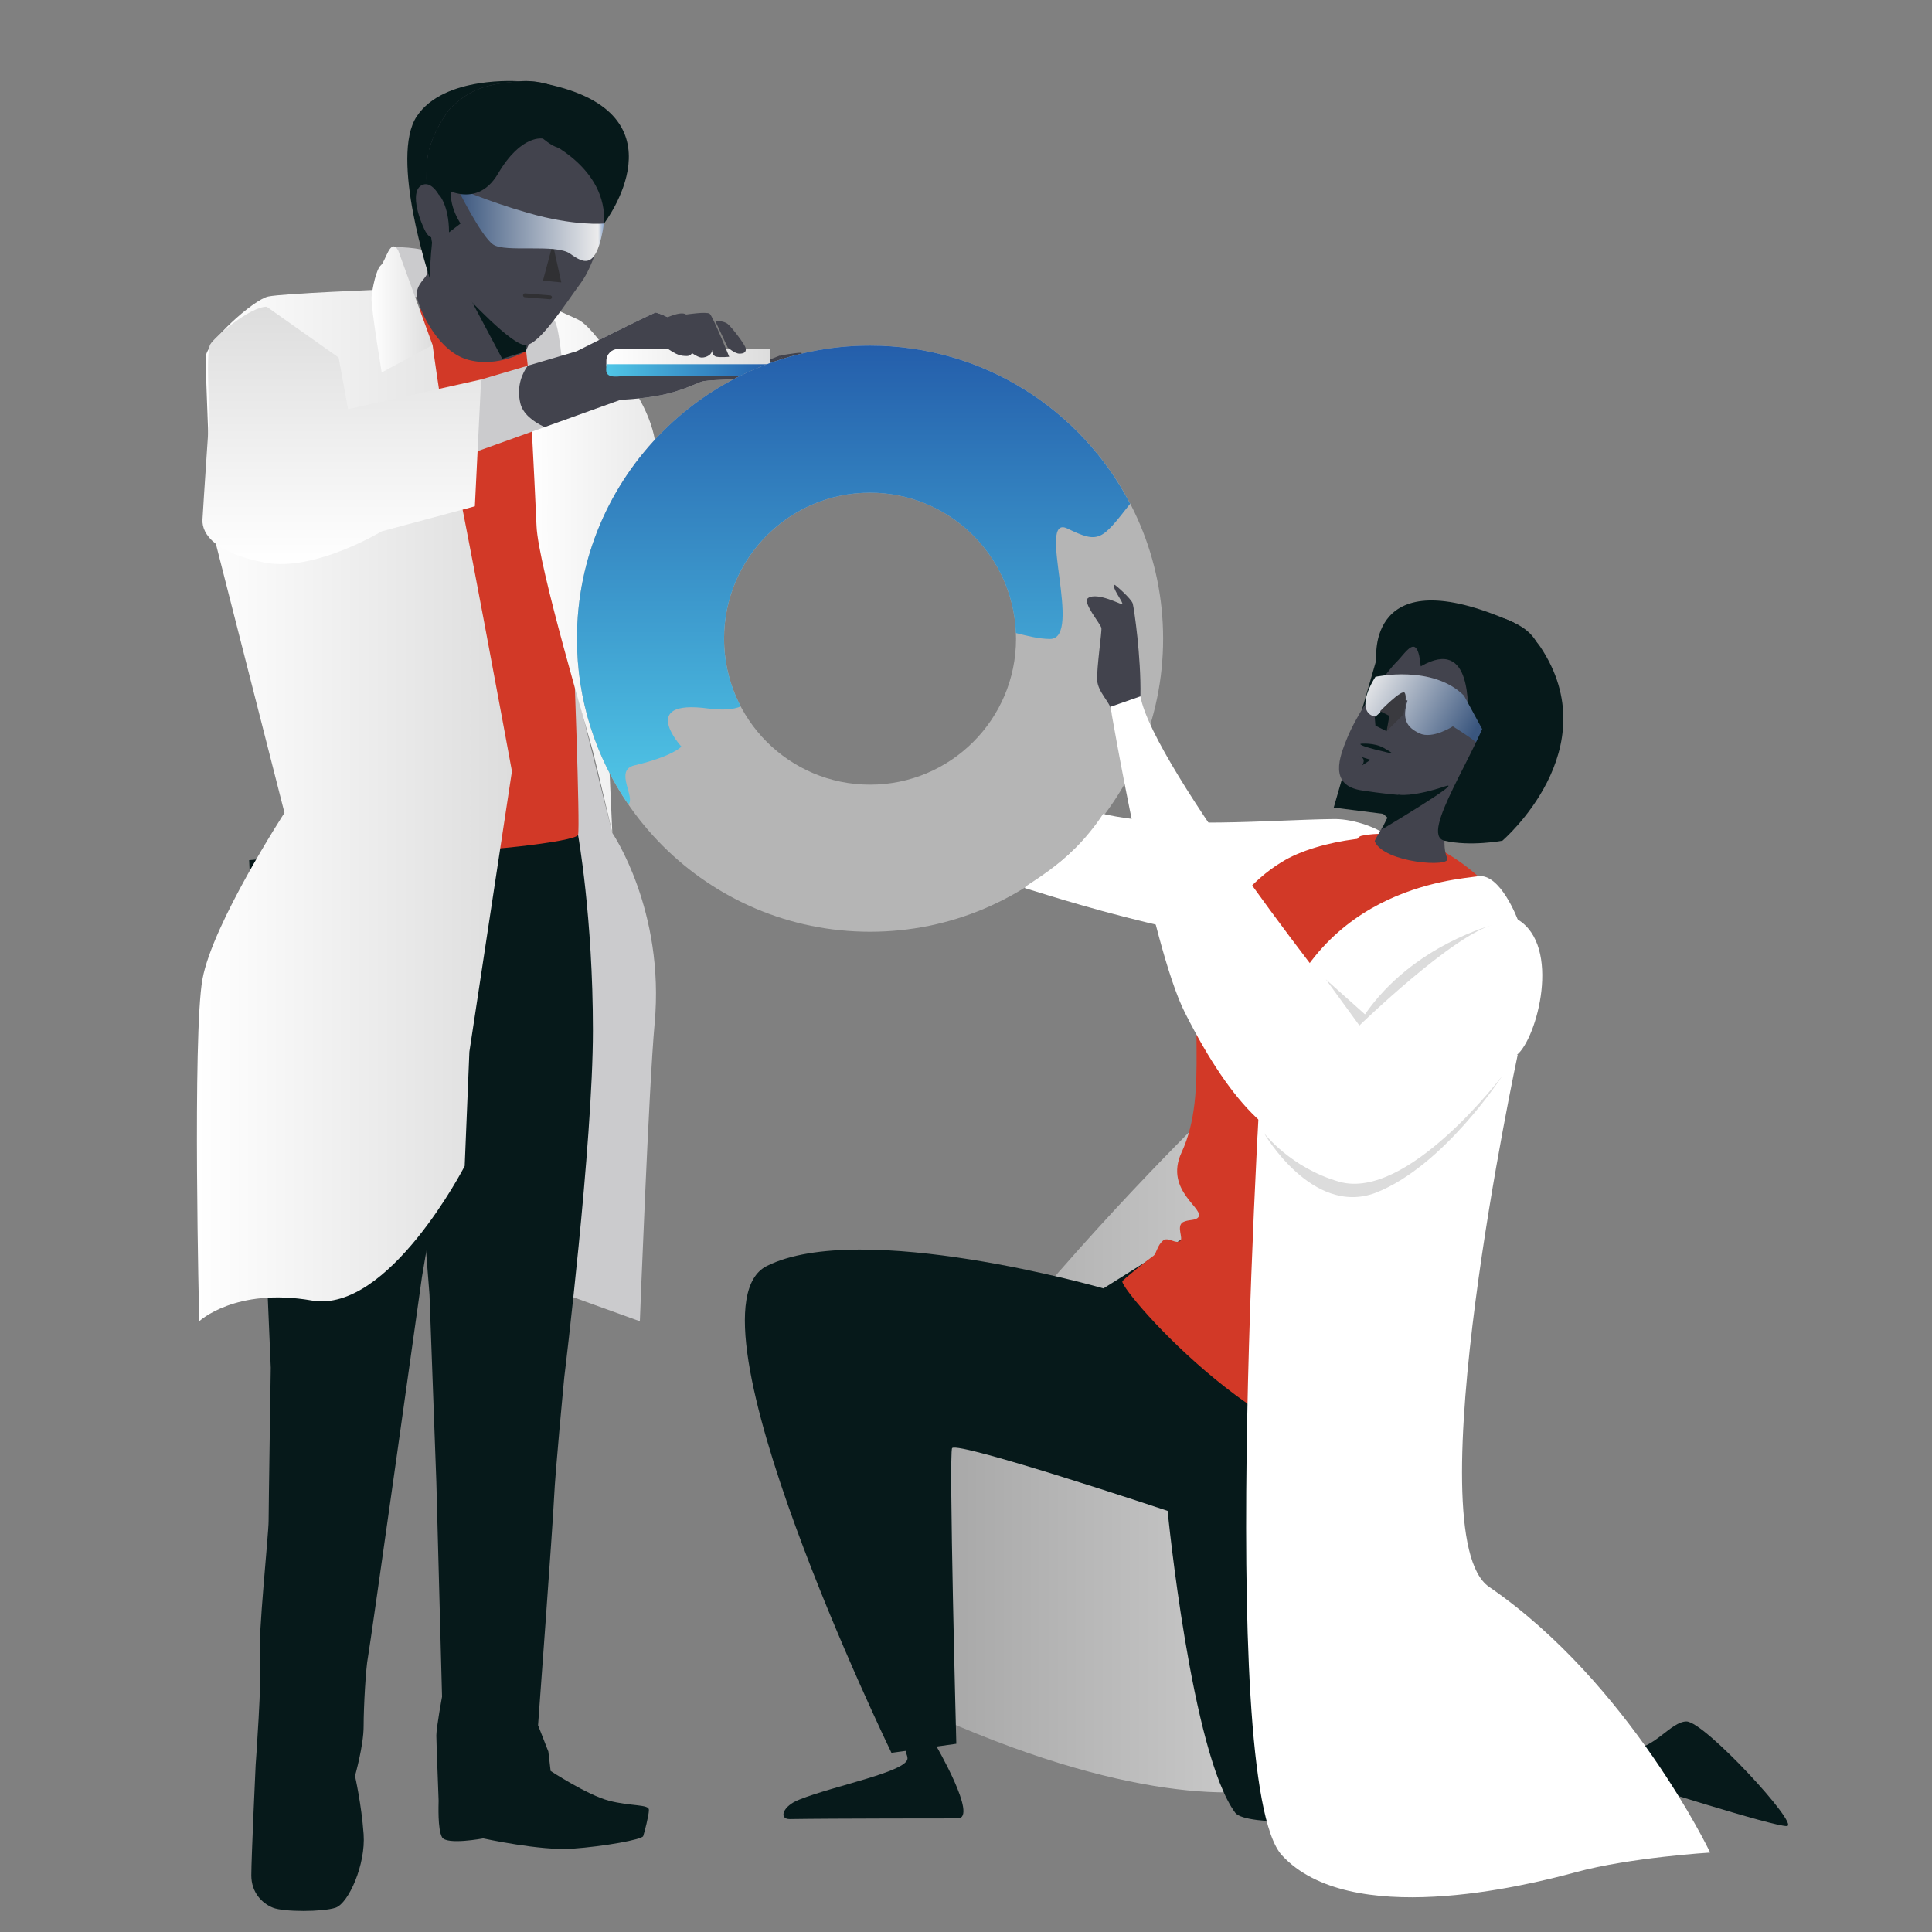 <?xml version="1.0" encoding="UTF-8"?><svg id="a" xmlns="http://www.w3.org/2000/svg" xmlns:xlink="http://www.w3.org/1999/xlink" viewBox="0 0 500 500"><rect x="0" y="0" width="500" height="500" fill="#808080" stroke="none"/><defs><linearGradient id="b" x1="50.965" y1="291.459" x2="132.488" y2="291.459" gradientTransform="translate(0 499.89) scale(1 -1)" gradientUnits="userSpaceOnUse"><stop offset="0" stop-color="#fff"/><stop offset="1" stop-color="#ddd"/></linearGradient><linearGradient id="c" x1="136.425" y1="352.064" x2="187.664" y2="352.064" xlink:href="#b"/><linearGradient id="d" x1="96.146" y1="419.813" x2="111.955" y2="419.813" xlink:href="#b"/><linearGradient id="e" x1="156.922" y1="406.035" x2="199.257" y2="406.035" xlink:href="#b"/><linearGradient id="f" x1="156.868" y1="404.025" x2="199.257" y2="404.025" gradientTransform="translate(0 499.89) scale(1 -1)" gradientUnits="userSpaceOnUse"><stop offset="0" stop-color="#50c7e7"/><stop offset="1" stop-color="#245eab"/></linearGradient><linearGradient id="g" x1="88.455" y1="353.916" x2="88.455" y2="420.516" xlink:href="#b"/><linearGradient id="h" x1="220.903" y1="291.697" x2="220.903" y2="410.447" xlink:href="#f"/><linearGradient id="i" x1="118.269" y1="441.848" x2="156.319" y2="441.848" gradientTransform="translate(0 499.89) scale(1 -1)" gradientUnits="userSpaceOnUse"><stop offset="0" stop-color="#3a567e"/><stop offset=".96" stop-color="#ebebec"/><stop offset="1" stop-color="#87a3ca"/></linearGradient><linearGradient id="k" x1="-74.446" y1="590.976" x2="73.057" y2="590.976" gradientTransform="translate(291.804 966.89) rotate(-180)" gradientUnits="userSpaceOnUse"><stop offset="0" stop-color="#dcdcdc"/><stop offset="1" stop-color="#9d9d9d"/></linearGradient><linearGradient id="l" x1="3747.038" y1="501.685" x2="3783.771" y2="501.685" gradientTransform="translate(2989.457 2263.083) rotate(-150.189) scale(.879 1)" gradientUnits="userSpaceOnUse"><stop offset="0" stop-color="#3a567e"/><stop offset=".96" stop-color="#ebebec"/></linearGradient></defs><path d="m158.471,215.582s13.643,19.962,10.948,49.303c-1.51,16.432-3.822,77.062-3.822,77.062l-18.953-6.842s-2.07-125.531-1.775-132.629c.296-7.099.296-39.932.296-39.932,0,0,10.049,40.118,13.306,53.04h0Z" fill="#cbcbcd"/><path d="m149.601,216.08s3.845,21.297,3.845,50.58-7.395,89.623-7.395,89.623c0,0-2.366,24.551-2.662,31.353-.296,6.802-4.141,58.861-4.141,58.861l2.662,6.804.591,5.029s9.465,6.211,15.086,7.691c5.62,1.479,10.352.887,10.352,2.366s-1.184,5.916-1.479,6.804c-.296.887-10.056,2.662-18.338,3.254-8.282.591-23.072-2.662-23.072-2.662,0,0-9.465,1.775-10.649-.296s-.887-8.577-.887-9.465-.591-14.79-.591-16.86,1.479-10.056,1.479-10.056l-1.479-55.609-1.775-48.509-9.17-116.245,47.622-2.662v-.002Z" fill="#06191a"/><path d="m64.482,222.607l5.591,131.363s-.559,36.335-.559,39.688-2.795,30.186-2.236,35.216-1.119,27.95-1.119,27.95c0,0-1.119,24.037-1.119,28.508s2.795,7.266,5.591,8.385,12.857,1.119,16.21,0,7.826-11.18,7.266-19.006c-.559-7.826-2.236-15.093-2.236-15.093,0,0,2.236-7.826,2.236-12.857s.559-15.093,1.119-17.887,13.974-98.382,13.974-98.382l6.149-36.335,3.913-76.582-54.781,5.03h0Z" fill="#06191a"/><path d="m100.501,80.313s13.052-.59,18.948-.737c5.896-.149,23.052,14.048,23.052,14.048l5.916,74.242s1.775,46.439,1.184,48.214c-.591,1.775-27.212,4.732-39.932,4.436,0,0-5.325.591-7.691-1.775s-1.479-138.428-1.479-138.428h.001Z" fill="#d23927"/><path d="m111.955,89.298s3.038,22.483,4.862,28.763,15.671,81.543,15.671,81.543l-11.013,72.603-1.215,29.574s-19.708,38.232-39.558,34.789c-19.85-3.443-29.147,5.376-29.147,5.376,0,0-1.784-74.195.85-88.577,2.633-14.382,21.223-43.012,21.223-43.012l-18.793-73.661s-1.621-40.309-1.621-44.157,12.356-14.989,16.204-15.799,30.384-1.824,30.384-1.824l12.154,14.382h0Z" fill="url(#b)"/><path d="m102.029,63.978s6.482-.202,9.925,1.621-1.824,8.305-2.633,9.52c-.81,1.215-2.633,4.051-5.672-.81-3.038-4.862-1.621-10.33-1.621-10.33h.001Z" fill="#cbcbcd"/><polygon points="216.657 93.724 219.091 100.296 218.848 102.242 215.927 102.972 214.044 97.825 211.547 95.672 216.657 93.724" fill="#a3a3a3" stroke="#1a2e35" stroke-linecap="round" stroke-linejoin="round"/><path d="m187.665,115.612s-1.399,8.225-2.1,15.402c-.7,7.176-.875,8.926-.875,8.926l16.977-19.253-14.002-5.076h0Z" fill="#cbcbcd"/><polygon points="187.665 115.612 189.886 105.406 191.346 96.158 201.811 92.02 207.409 97.862 199.207 120.715 187.665 115.612" fill="#42434d"/><path d="m136.425,88.361s2.023,37.418,2.427,47.733c.405,10.315,13.349,53.599,14.562,58.249,1.213,4.652,5.057,21.238,5.057,21.238,0,0-2.427-54.407-2.629-55.014-.202-.607,1.416-15.372,1.416-15.372,0,0,11.123,3.236,17.191,3.641,6.068.405,11.326-2.226,11.326-2.226l-.405-13.147,2.294-17.852s-12.811,1.066-13.62.863-4.652-3.034-4.652-3.034c0,0-.808-5.865-5.865-13.349-5.057-7.484-10.518-15.776-13.955-17.394-3.439-1.618-5.865-2.629-5.865-2.629l-6.876,6.876s-.405,1.416-.405,1.416Z" fill="url(#c)"/><path d="m136.579,94.651l9.437,4.748s-1.04-13.781-2.339-16.12-9.36-9.36-9.36-9.36l2.263,20.734h0Z" fill="#cbcbcd"/><path d="m111.955,59.927s-.81,9.925-1.62,11.344c-.81,1.419-3.241,3.038-2.229,6.482s5.469,13.368,13.166,15.394c7.696,2.026,14.787-2.229,14.787-2.229l2.633-5.874s-10.127-2.633-15.192-8.305c-5.064-5.672-11.546-16.813-11.546-16.813h0Z" fill="#42434d"/><polygon points="121.397 76.682 129.974 92.844 136.06 90.918 136.425 88.361 121.397 76.682" fill="#06191a"/><path d="m134.439,21.035s-19.504-1.552-26.575,9.06c-7.071,10.612,3.4,42.023,3.4,42.023,0,0-.483-41.467,23.175-51.083Z" fill="#06191a"/><path d="m116.613,27.923s-5.469,6.684-6.077,13.775c-.607,7.089.81,19.647,1.417,21.674.607,2.026,3.709,8.274,6.545,11.11,2.836,2.836,13.85,14.831,17.496,14.831s10.606-11.128,14.252-15.99,5.865-14.407,6.27-17.243,1.012-20.052-1.62-24.307c-2.633-4.253-10.127-11.546-20.459-10.735-10.33.81-13.368,2.836-17.825,6.887h0Z" fill="#42434d"/><path d="m155.842,34.378c-.256-1.079-.563-1.991-.944-2.607-2.633-4.253-10.127-11.546-20.459-10.735-10.33.81-13.368,2.836-17.825,6.887,0,0-5.469,6.684-6.077,13.775-.25,2.911-.155,6.742.083,10.39,2.518-1.269,11.261-5.792,11.261-7.352,0-1.824-4.051-8.71-.405-10.939s11.546-3.038,15.394-.607,6.684,6.077,9.52,4.862c2.478-1.063,7.432-3.052,9.452-3.672h0Z" fill="#06191a"/><path d="m116.209,56.079s-3.038-9.52-6.684-8.305-1.215,8.71.607,12.154c1.824,3.443,4.862.405,4.862.405" fill="#42434d"/><line x1="142.339" y1="76.942" x2="135.859" y2="76.424" fill="none" stroke="#303033" stroke-linecap="round" stroke-linejoin="round"/><path d="m138.284,59.105c-.086,1.06-.652,1.878-1.265,1.828-.613-.05-1.04-.949-.955-2.008.086-1.06.652-1.878,1.265-1.828.613.05,1.04.949.956,2.008h-.001Z" fill="#1a2e35"/><path d="m151.552,60.219c-.086,1.06-.652,1.878-1.265,1.828-.613-.05-1.04-.949-.956-2.008.086-1.06.652-1.878,1.265-1.828.613.049,1.04.949.956,2.008Z" fill="#1a2e35"/><path d="m103.043,64.789l8.913,24.509-13.166,7.089s-2.836-17.014-2.633-19.445,1.215-7.292,2.431-8.305c1.215-1.012,2.431-7.292,4.457-3.848h-.002Z" fill="url(#d)"/><polygon points="213.981 91.778 219.335 93.238 220.795 98.592 217.145 97.376 213.981 91.778" fill="#42434d"/><path d="m208.139,92.994l5.842-1.216,3.164,5.598-3.099.451-5.905-4.831h-.001Z" fill="#42434d"/><path d="m201.811,92.02s4.138-.73,5.354-.73,4.624,6.328,4.624,6.328l-4.38.244s-5.598-5.842-5.598-5.842Z" fill="#42434d"/><path d="m124.514,98.211l24.712-7.292s18.838-9.52,20.256-9.925c1.417-.405,9.52,4.456,12.154,6.482,2.633,2.026,4.658,4.253,7.089,4.862,2.431.607,7.696.607,7.292,2.431-.405,1.824.81,2.431-2.836,3.038-3.646.607-10.127.405-11.749,1.012-1.62.607-5.267,2.431-10.33,3.443-5.064,1.012-10.532,1.215-10.532,1.215l-38.892,13.977s2.431-20.256,2.836-19.243h0Z" fill="#cbcbcd"/><path d="m188.725,92.337c-2.431-.607-4.456-2.836-7.089-4.862-2.633-2.026-10.735-6.887-12.154-6.482s-20.256,9.925-20.256,9.925l-12.647,3.731c-1.343,1.866-2.953,5.195-1.937,9.637.646,2.824,3.321,4.834,6.3,6.244l19.627-7.054s5.469-.202,10.534-1.215,8.71-2.836,10.33-3.443c1.621-.607,8.103-.405,11.749-1.012,3.646-.607,2.431-1.215,2.836-3.038s-4.862-1.824-7.292-2.431h0Z" fill="#42434d"/><path d="m159.998,90.311h39.26v7.089h-39.26c-1.698,0-3.075-1.379-3.075-3.075v-.938c0-1.698,1.377-3.075,3.075-3.075Z" fill="url(#e)"/><path d="m156.964,94.265c-.083,1.602-.808,3.584,3.504,3.134h38.79v-3.134h-42.293Z" fill="url(#f)"/><path d="m172.114,82.41s4.051-2.026,5.469-1.012,6.684,8.305,6.684,9.318-1.417,1.824-2.633,1.824-3.443-1.824-3.443-1.824l-6.077-8.305Z" fill="#42434d"/><path d="m177.584,81.398s5.267-.81,6.077-.202,5.064,11.141,5.064,11.141c0,0-2.026.202-3.241,0-1.215-.202-1.215-1.62-1.215-1.62l-6.684-9.318h-.001Z" fill="#42434d"/><path d="m185.079,83.019s2.229,0,3.241.81,4.456,5.267,4.658,6.279-.405,1.419-1.62,1.419-3.038-1.621-3.038-1.621l-3.241-6.887Z" fill="#42434d"/><path d="m158.341,87.07s10.127-5.267,11.141-6.077,8.71,7.696,9.52,8.305c.81.607.405,2.836-1.215,2.836s-2.633-.202-5.469-2.229-3.848-2.633-3.848-2.633" fill="#42434d"/><path d="m87.648,92.539l2.431,13.368,34.434-7.696-1.62,32.815-24.105,6.482s-17.42,10.532-30.181,8.103c-12.761-2.431-16.407-7.292-16.204-11.141.202-3.848,1.824-27.75,1.824-27.75,0,0-1.012-15.597.202-17.623s10.33-9.723,14.585-9.723" fill="url(#g)"/><path d="m225.168,89.442c-41.887,0-75.847,33.957-75.847,75.847s33.957,75.847,75.847,75.847,75.847-33.957,75.847-75.847-33.957-75.847-75.847-75.847h0Zm0,113.629c-20.865,0-37.78-16.915-37.78-37.78s16.915-37.78,37.78-37.78,37.78,16.915,37.78,37.78-16.915,37.78-37.78,37.78h0Z" fill="#b5b5b5"/><path d="m164.181,198.08c9.969-2.347,12.168-4.859,12.168-4.859,0,0-11.32-12.292,6.804-9.878,4.03.536,6.751.251,8.552-.514-2.753-5.242-4.32-11.206-4.32-17.539,0-20.865,16.915-37.78,37.78-37.78,20.376,0,36.976,16.133,37.743,36.322,2.814.693,5.777,1.507,8.805,1.532,8.768.074-3.678-32.543,4.528-28.581,8.203,3.961,8.772,3.112,16.246-6.418-12.637-24.309-38.031-40.922-67.322-40.922-41.887,0-75.847,33.957-75.847,75.847,0,15.926,4.918,30.7,13.305,42.902,1.927-1.858-3.737-8.867,1.558-10.113h0Z" fill="url(#h)"/><polyline points="143.063 63.126 145.265 73.09 140.514 72.627 143.063 63.126" fill="#303033"/><path d="m156.318,57.843s-7.464.777-19.747-2.766c-11.19-3.229-18.303-6.522-18.303-6.522,0,0,6.223,12.616,9.374,14.744s16.216-.294,19.919,2.363,6.887,4.21,8.757-7.819h-.001Z" fill="url(#i)"/><path d="m357.947,210.627l-12.78-1.623,11.036-38.258s-2.84-26.601,35.221-9.776c20.853,9.219-8.88,36.537-8.88,36.537l-21.348,15.968-3.248-2.849h0Z" fill="#06191a"/><g id="j"><path d="m312.828,287.957l2.166,10.287s-23.642,73.094,3.068,86.449c39.344,19.673,48.187,72.552,48.187,72.552,0,0-20.754,1.264-34.652,5.053-13.897,3.791-48.367,2.527-102.692-24.365-46.923-23.101,83.922-149.977,83.922-149.977h0Z" fill="url(#k)"/><path d="m305.429,320.985l62.987,34.652-.18,27.072-11.37,50.894,56.67,16.423,2.165,15.521s-90.6,10.648-96.013,3.609c-11.37-15.341-17.506-78.147-17.506-78.147,0,0-54.143-18.047-55.768-16.243-.903.903,1.083,76.523,1.083,76.523l-16.785,2.347s-55.406-114.242-32.305-125.973c24.365-12.272,87.17,5.775,87.17,5.775l19.853-12.454h0Z" fill="#06191a"/><path d="m247.856,470.6c5.415,0-5.775-19.13-5.775-19.13,0,0-7.219.903-7.58,1.264-.361.541.361,1.444.361,2.347,0,3.429-18.95,7.039-27.973,10.648-4.331,1.624-5.415,5.053-2.527,5.053,10.828-.18,43.495-.18,43.495-.18h0Z" fill="#06191a"/><path d="m422.198,452.733l1.264,8.663s35.555,11.37,38.983,11.19-21.297-27.072-25.989-27.072c-3.971,0-8.302,7.039-14.258,7.219h0Z" fill="#06191a"/><path d="m361.197,231.829s-1.624,4.512-20.033,10.828c-18.409,6.316-74.174-12.408-75.798-12.77s11.067-5.382,20.123-19.243c17.326,3.971,43.944,1.512,59.285,1.332,4.692-.18,11.01,1.804,14.619,4.512l1.804,15.341h0Z" fill="#fff"/><path d="m290.45,331.633c0-.361,7.039-5.956,8.122-6.678.721-.541.903-2.707,2.527-3.971,1.264-.903,3.248,1.083,4.331.18.903-.723-1.083-3.791.721-4.872,1.444-.721,2.888-.361,3.791-1.083,2.527-2.165-8.843-6.859-4.151-16.965,7.399-15.882.903-36.998,6.136-50.173,4.872-12.272,12.272-20.394,19.673-24.906,9.746-6.136,29.057-8.122,36.817-5.234,12.814,4.872,28.516,20.033,27.433,35.555-1.264,18.229-13.175,36.456-20.214,64.972-6.678,27.072-7.58,33.388-14.438,57.573-29.96,5.415-70.747-41.33-70.747-44.398h0Z" fill="#d23927"/><path d="m395.126,168.481c-6.678-8.302-15.341-9.204-25.628-5.234-7.76,3.068-11.911,9.746-12.454,13.535-2.165,13.897,1.444,24.004,7.76,24.906,27.433,4.151,40.607-20.394,30.32-33.208h.001Z" fill="#06191a"/><path d="m351.09,217.571c.18-.541.541-1.083,1.264-1.264,5.053-1.083,11.37-.361,16.062,1.444,3.791,1.444,6.316,3.248,9.023,5.956.903.903.541,2.166-.541,2.707-9.926,5.234-33.208,19.853-35.373,18.229-1.624-1.264,7.58-21.657,9.566-27.072h-.001Z" fill="#d23927"/><path d="m374.552,222.083c-2.165-4.512.361-17.506,9.384-27.793l-1.624-3.609-18.77,10.828c-1.264,5.956-7.942,15.702-7.76,16.243,2.347,5.595,20.033,6.859,18.77,4.331h0Z" fill="#42434d"/><path d="m383.576,195.192c.723-1.804,1.264-3.791,1.624-5.775-1.264.361-4.331,0-5.053-3.429-.541-1.985,1.264-21.477-12.454-13.535-.903-9.384-3.791-3.429-6.678-.721-3.791,4.151-10.107,13.535-12.454,19.491-1.804,4.512-4.872,12.091,3.971,13.355,19.311,2.888,23.462,1.624,31.041-9.386h.001Z" fill="#42434d"/><path d="m390.073,190.5c-.361-1.264-2.347-2.166-4.692-1.083-1.624.903-2.527,2.347-2.888,5.234-.723,7.039,8.843-.721,7.58-4.151h0Z" fill="#42434d"/><path d="m281.607,154.765c2.347-1.624,8.663,1.804,8.843,1.624.361-.541-2.888-4.331-1.985-5.053.18,0,4.331,3.609,4.692,4.872.361,1.444,2.166,13.716,1.985,23.822-.18,2.527-7.399,7.76-7.58,3.791-.18-1.985-3.429-4.692-3.609-7.76-.18-3.068,1.264-12.814,1.083-13.535-.18-1.083-5.053-6.678-3.429-7.76h-.001Z" fill="#42434d"/><path d="m355.963,175.159c-3.429,5.415-3.248,9.204-.723,10.107s6.496-4.692,6.496-4.692l2.527.721c-1.444,4.692-.361,6.859,3.068,8.483s8.663-1.804,8.663-1.804c0,0,3.791,2.347,5.595,3.791s2.888-1.444,2.888-1.444l-5.595-10.287c-8.122-8.122-22.921-4.872-22.921-4.872h.002Z" fill="url(#l)"/><path d="m357.587,214.683s21.838-12.994,16.423-11.19c-8.663,2.888-12.091,2.166-12.091,2.166l-4.331,9.024Z" fill="#06191a"/><path d="m357.226,184.363l1.624,4.872,4.331-4.331s1.083-4.512.361-5.595-6.316,4.692-6.316,4.692" fill="#3a3a3f"/><path d="m352.172,192.485c-1.083.541,8.122,2.527,8.122,2.527,0,0,.361,0-2.165-1.444s-5.956-1.083-5.956-1.083h-.001Z" fill="#06191a"/><polygon points="355.782 185.626 357.406 184.183 359.571 185.266 358.85 189.237 355.963 187.793 355.782 185.626" fill="#06191a"/><path d="m352.534,198.08l2.165-1.444-2.888-.903c1.985.541.721,2.347.723,2.347Z" fill="#06191a"/><path d="m392.779,272.978s-26.71,124.529-7.399,137.704c36.276,24.906,57.212,68.763,57.212,68.763,0,0-20.754,1.264-34.652,5.053s-58.656,14.619-76.162-4.331c-17.506-18.95-4.872-212.061-4.872-212.061l65.875,4.872h-.001Z" fill="#fff"/><path d="m392.779,237.965l-42.412,88.976-25.086-30.861,3.248-23.462c9.926-42.954,48.187-44.939,53.962-45.842s10.287,11.19,10.287,11.19h0Z" fill="#fff"/><path d="m295.142,180.212l-7.76,2.707s10.467,61.904,19.311,79.23c24.906,49.27,46.563,43.315,85.907,10.828,5.234-4.331,11.551-28.154.18-35.012-11.01-6.678-39.886,28.336-40.968,27.433-2.347-2.166-53.421-66.957-56.67-85.185h0Z" fill="#fff"/><path d="m388.81,278.392s-15.159,23.462-32.847,30.32c-16.423,6.136-28.876-15.521-28.876-15.521,0,0,6.859,9.024,19.491,12.634,17.686,5.053,42.231-27.433,42.231-27.433" fill="#dcdcdc"/><path d="m343.149,253.486l10.107,9.024c12.454-18.047,33.568-23.281,33.568-23.281-10.467,2.347-35.012,26.169-35.012,26.169l-8.663-11.911h0Z" fill="#dcdcdc"/></g><path d="m373.64,168.299s16.509.176,12.681,13.263-19.2,34.454-12.49,36.013,14.979,0,14.979,0c0,0,27.594-23.598,9.804-50.213,0,0-12.164-18.022-24.974.935h0Z" fill="#06191a"/><path d="m141.373,36.53s15.854,6.895,14.945,21.313c0,0,21.814-28.393-14.945-36.135.594.182-2.879.182-2.274,5.134.604,4.952,1.416,9.032,1.416,9.032,0,0-5.56-1.25-11.604,9.031-6.044,10.281-15.799,2.761-15.799,2.761l6.075-20.212s16.319-5.565,22.449,4.528" fill="#06191a"/><path d="m113.392,50.092s2.809,2.718,2.817,10.039l2.978-2.286s-4.951-7.231-.919-12.041l-7.88-7.782,3.003,12.071h.001Z" fill="#06191a"/></svg>